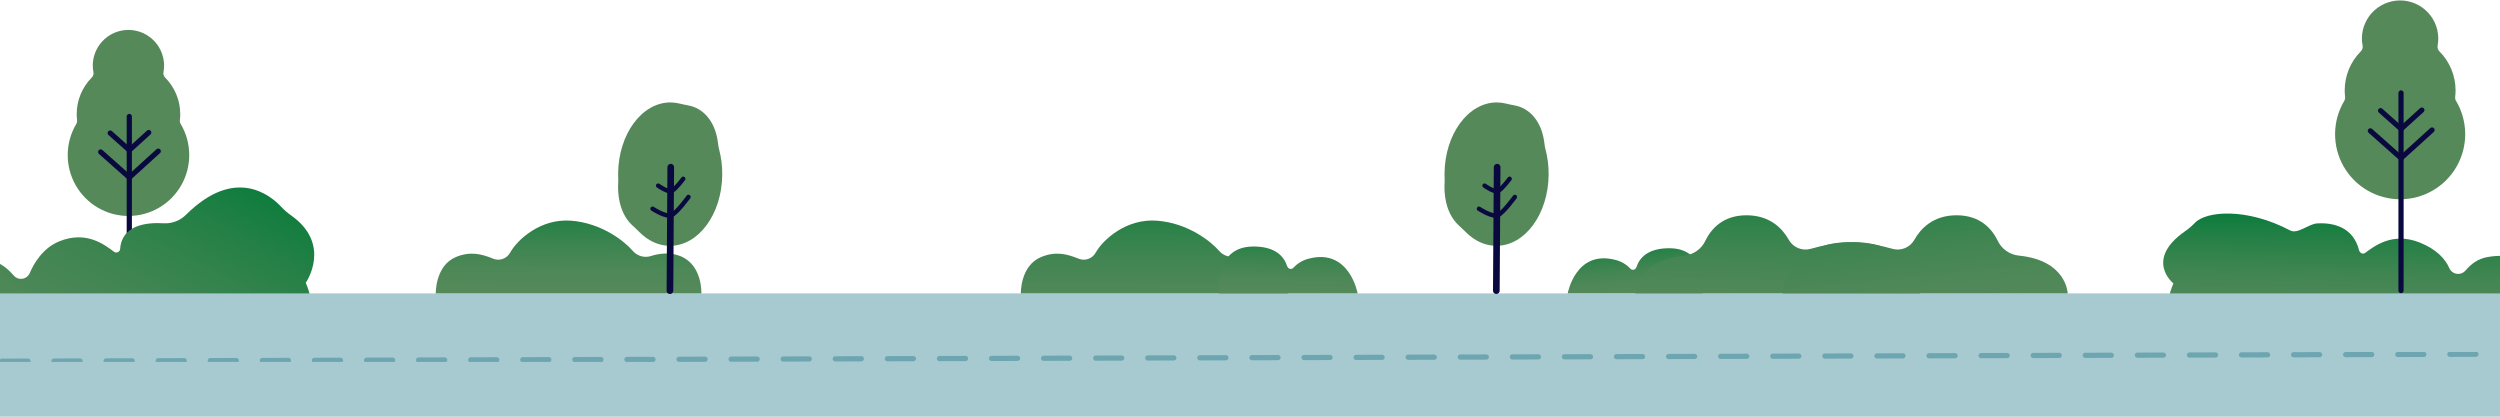 <svg width="1440" height="240" viewBox="0 0 1440 240" fill="none" xmlns="http://www.w3.org/2000/svg">
<path d="M104.069 71.382C103.688 70.74 103.527 69.991 103.612 69.249C103.746 68.09 103.815 66.925 103.817 65.759C103.82 61.842 103.052 57.963 101.557 54.344C100.062 50.725 97.87 47.437 95.105 44.668C94.709 44.267 94.417 43.776 94.254 43.236C94.092 42.696 94.063 42.125 94.171 41.571C94.69 38.767 94.621 35.885 93.97 33.108C93.318 30.332 92.098 27.721 90.387 25.442C88.675 23.163 86.509 21.265 84.027 19.869C81.545 18.473 78.8 17.608 75.967 17.331C73.134 17.054 70.274 17.37 67.569 18.259C64.864 19.147 62.373 20.59 60.254 22.494C58.135 24.398 56.434 26.723 55.259 29.321C54.084 31.919 53.46 34.733 53.428 37.585C53.426 38.914 53.555 40.239 53.81 41.543C53.92 42.097 53.892 42.669 53.729 43.209C53.566 43.749 53.274 44.24 52.877 44.64C50.111 47.414 47.92 50.707 46.428 54.331C44.936 57.955 44.173 61.839 44.183 65.759C44.185 66.925 44.254 68.09 44.388 69.249C44.477 69.987 44.319 70.734 43.94 71.373C40.773 76.696 39.071 82.766 39.007 88.963C38.942 95.159 40.518 101.263 43.573 106.651C46.628 112.04 51.054 116.521 56.399 119.638C61.745 122.755 67.82 124.398 74.005 124.398C80.19 124.398 86.264 122.755 91.61 119.638C96.956 116.521 101.381 112.04 104.436 106.651C107.492 101.263 109.067 95.159 109.003 88.963C108.938 82.766 107.236 76.696 104.069 71.373V71.382Z" fill="#55895A"/>
<path d="M74.476 173.597V67.097" stroke="#0A093F" stroke-width="3" stroke-miterlimit="10" stroke-linecap="round"/>
<path d="M63.466 76.641L74.514 86.475L85.673 76.341" stroke="#0A093F" stroke-width="3" stroke-miterlimit="10" stroke-linecap="round"/>
<path d="M57.985 87.532L74.495 102.203L91.154 87.073" stroke="#0A093F" stroke-width="3" stroke-miterlimit="10" stroke-linecap="round"/>
<path d="M1270.11 188.504C1270.11 188.504 1239.61 191.705 1251.88 163.248C1251.88 163.248 1234.87 149.734 1258.71 133.108C1260.72 131.731 1262.57 130.148 1264.24 128.387C1270.71 121.521 1294.06 119.497 1319.17 132.751C1323.46 135.01 1329.81 128.964 1334.64 128.688C1343.94 128.119 1355.41 130.744 1358.8 144.054C1359.22 145.72 1360.9 146.687 1362.3 145.679C1367.6 141.819 1378.14 133.393 1393.89 139.747C1403.43 143.591 1408.57 149.222 1410.8 154.431C1411.17 155.285 1411.75 156.033 1412.49 156.605C1413.23 157.177 1414.1 157.554 1415.02 157.7C1415.95 157.846 1416.9 157.757 1417.78 157.441C1418.66 157.125 1419.45 156.593 1420.06 155.894C1423.52 151.904 1427.25 149.068 1432.75 148.077C1445.33 145.793 1454.11 149.352 1460.86 157.08C1461.98 158.356 1465.23 160.737 1466.94 160.851C1474.6 161.387 1495.27 164.101 1495.97 177.623V188.999L1270.11 188.504Z" fill="url(#paint0_linear)"/>
<path d="M157.895 188.498C157.895 188.498 188.403 191.746 176.127 162.875C176.127 162.875 191.501 140.92 167.648 124.052C165.645 122.655 163.794 121.049 162.126 119.262C155.66 112.296 135.331 95.7 107.181 123.665C105.484 125.362 103.449 126.68 101.208 127.532C98.968 128.385 96.574 128.752 94.182 128.611C84.889 128.034 70.189 129.37 69.203 143.377C69.177 143.772 69.045 144.153 68.823 144.48C68.6 144.806 68.294 145.068 67.937 145.236C67.58 145.404 67.184 145.473 66.791 145.436C66.398 145.399 66.022 145.258 65.703 145.026C60.378 141.134 49.861 132.585 34.077 139.032C24.545 142.932 19.401 151.943 17.166 157.227C16.801 158.094 16.222 158.853 15.484 159.433C14.745 160.013 13.872 160.395 12.946 160.544C12.02 160.692 11.072 160.602 10.19 160.281C9.308 159.961 8.523 159.42 7.906 158.711C4.447 154.663 -0.097 150.962 -5.602 149.948C-18.182 147.639 -27.738 150.426 -34.533 158.291C-35.666 159.577 -37.262 160.36 -38.97 160.467C-46.636 160.987 -67.302 163.707 -68 177.459V189.001L157.895 188.498Z" fill="url(#paint1_linear)"/>
<path d="M1440 169H0V240H1440V169Z" fill="#A7CAD0"/>
<g clip-path="url(#clip0)">
<path d="M1.12 208.057L1438.88 204" stroke="#6DA6B0" stroke-width="3" stroke-miterlimit="10" stroke-linecap="round" stroke-dasharray="15 15"/>
</g>
<path d="M251 168.999C251 168.999 250.592 152.972 262.711 148.003C270.952 144.622 277.477 146.3 283.946 148.959C285.743 149.729 287.757 149.791 289.597 149.134C291.437 148.477 292.971 147.147 293.901 145.403C297.985 138.141 311.264 125.711 329.019 127.124C346.554 128.495 359.621 138.906 364.349 144.364C365.613 145.875 367.285 146.976 369.157 147.532C371.03 148.087 373.021 148.072 374.885 147.488C379.45 146.043 385.796 145.054 391.913 147.53C404.76 152.723 403.992 168.999 403.992 168.999H251Z" fill="url(#paint2_linear)"/>
<path d="M890.16 85.858C889.905 84.881 889.723 83.888 889.615 82.884C889.566 82.382 889.5 81.88 889.425 81.377C887.7 69.649 881.04 62.294 872.383 60.705C870.79 60.417 869.189 60.095 867.621 59.692C865.878 59.245 864.088 59.013 862.289 59C845.733 58.893 832.19 77.292 832.041 100.098C832.041 101.135 832.041 102.157 832.107 103.161C832.145 103.74 832.145 104.321 832.107 104.899C831.91 107.843 832.021 110.799 832.438 113.72C833.469 120.721 836.259 126.165 840.179 129.764C841.566 131.024 842.936 132.309 844.256 133.643C849.158 138.584 855.208 141.549 861.769 141.591C878.325 141.706 891.868 123.298 892.017 100.493C892.055 95.554 891.431 90.631 890.16 85.858Z" fill="#55895A"/>
<path d="M862.355 96.301L861.884 167.419" stroke="#0A093F" stroke-width="3.84" stroke-miterlimit="10" stroke-linecap="round"/>
<path d="M855.109 106.925C855.109 106.925 860.721 110.977 862.933 109.964C865.144 108.951 869.535 102.997 869.535 102.997" stroke="#0A093F" stroke-width="2.56" stroke-miterlimit="10" stroke-linecap="round"/>
<path d="M851.882 120.235C851.882 120.235 859.656 125.366 862.834 123.908C866.011 122.45 872.556 113.44 872.556 113.44" stroke="#0A093F" stroke-width="2.56" stroke-miterlimit="10" stroke-linecap="round"/>
<path d="M588 168.999C588 168.999 587.589 152.972 599.788 148.003C608.082 144.622 614.65 146.3 621.161 148.959C622.97 149.729 624.998 149.791 626.85 149.134C628.702 148.477 630.246 147.147 631.182 145.403C635.292 138.141 648.658 125.711 666.529 127.124C684.178 128.495 697.331 138.906 702.09 144.364C703.362 145.875 705.045 146.976 706.929 147.532C708.814 148.087 710.818 148.072 712.695 147.488C717.29 146.043 723.677 145.054 729.834 147.53C742.765 152.723 741.992 168.999 741.992 168.999H588Z" fill="url(#paint3_linear)"/>
<path d="M702.162 169H782C782 169 777.334 142.905 753.978 148.964C750.551 149.772 747.439 151.592 745.036 154.193C743.825 155.5 741.923 154.966 741.329 153.116C739.703 148.183 735.037 141.688 721.185 142.008C698.935 142.535 702.162 169 702.162 169Z" fill="url(#paint4_linear)"/>
<path d="M980.838 168.968H903C903 168.968 907.549 143.812 930.327 149.671C933.672 150.451 936.711 152.205 939.059 154.71C940.237 155.968 942.097 155.457 942.674 153.68C944.21 148.949 948.807 142.7 962.3 143.001C983.981 143.52 980.838 168.968 980.838 168.968Z" fill="url(#paint5_linear)"/>
<path d="M1106 169H942C942 169 942.476 150.023 970.121 147.229C972.702 146.972 975.174 146.057 977.299 144.571C979.424 143.086 981.131 141.081 982.254 138.749C985.417 132.194 992.113 124 1005.97 124C1019.53 124 1026.69 131.678 1030.3 138.06C1031.5 140.235 1033.41 141.939 1035.71 142.894C1038.01 143.849 1040.57 143.999 1042.96 143.321C1054.47 140.043 1074.18 136.315 1088.86 144.14C1105.76 153.112 1106 169 1106 169Z" fill="url(#paint6_linear)"/>
<path d="M1027 169H1191C1191 169 1190.52 150.023 1162.88 147.229C1160.29 146.975 1157.82 146.061 1155.69 144.575C1153.56 143.09 1151.85 141.083 1150.73 138.749C1147.58 132.194 1140.87 124 1127.03 124C1113.47 124 1106.31 131.678 1102.7 138.06C1101.5 140.235 1099.59 141.939 1097.29 142.894C1094.99 143.849 1092.43 143.999 1090.04 143.321C1078.53 140.043 1058.82 136.315 1044.14 144.14C1027.24 153.112 1027 169 1027 169Z" fill="url(#paint7_linear)"/>
<path d="M1414.68 58.12C1414.27 57.434 1414.1 56.633 1414.19 55.84C1414.33 54.602 1414.41 53.357 1414.41 52.11C1414.41 47.924 1413.59 43.779 1411.99 39.911C1410.39 36.043 1408.04 32.529 1405.08 29.57C1404.66 29.142 1404.34 28.616 1404.17 28.039C1404 27.462 1403.96 26.852 1404.08 26.26C1404.64 23.263 1404.56 20.183 1403.86 17.215C1403.17 14.248 1401.86 11.458 1400.03 9.022C1398.19 6.586 1395.88 4.558 1393.22 3.066C1390.56 1.574 1387.62 0.65 1384.59 0.354C1381.55 0.058 1378.49 0.395 1375.59 1.345C1372.7 2.295 1370.03 3.836 1367.76 5.872C1365.49 7.907 1363.67 10.392 1362.41 13.168C1361.15 15.944 1360.48 18.952 1360.45 22C1360.45 23.42 1360.59 24.837 1360.86 26.23C1360.98 26.822 1360.95 27.433 1360.77 28.01C1360.6 28.587 1360.29 29.113 1359.86 29.54C1356.9 32.504 1354.55 36.024 1352.95 39.897C1351.36 43.77 1350.54 47.92 1350.55 52.11C1350.55 53.357 1350.63 54.602 1350.77 55.84C1350.86 56.629 1350.7 57.427 1350.29 58.11C1346.9 63.8 1345.08 70.286 1345.01 76.909C1344.94 83.532 1346.63 90.055 1349.9 95.814C1353.17 101.572 1357.91 106.361 1363.63 109.693C1369.36 113.024 1375.86 114.78 1382.49 114.78C1389.11 114.78 1395.61 113.024 1401.34 109.693C1407.06 106.361 1411.8 101.572 1415.07 95.814C1418.34 90.055 1420.03 83.532 1419.96 76.909C1419.89 70.286 1418.07 63.8 1414.68 58.11V58.12Z" fill="#55895A"/>
<path d="M1382.99 167.36V53.54" stroke="#0A093F" stroke-width="3" stroke-miterlimit="10" stroke-linecap="round"/>
<path d="M1371.2 63.74L1383.03 74.25L1394.98 63.42" stroke="#0A093F" stroke-width="3" stroke-miterlimit="10" stroke-linecap="round"/>
<path d="M1365.33 75.38L1383.01 91.06L1400.85 74.89" stroke="#0A093F" stroke-width="3" stroke-miterlimit="10" stroke-linecap="round"/>
<path d="M414.16 85.858C413.905 84.881 413.723 83.888 413.615 82.884C413.566 82.382 413.5 81.88 413.425 81.377C411.7 69.649 405.04 62.294 396.383 60.705C394.79 60.417 393.189 60.095 391.621 59.692C389.878 59.245 388.088 59.013 386.289 59C369.733 58.893 356.19 77.292 356.041 100.098C356.041 101.135 356.041 102.157 356.107 103.161C356.145 103.74 356.145 104.321 356.107 104.899C355.91 107.843 356.021 110.799 356.438 113.72C357.469 120.721 360.259 126.165 364.179 129.764C365.566 131.024 366.936 132.309 368.256 133.643C373.158 138.584 379.208 141.549 385.769 141.591C402.325 141.706 415.868 123.298 416.017 100.493C416.055 95.554 415.431 90.631 414.16 85.858Z" fill="#55895A"/>
<path d="M386.355 96.301L385.884 167.419" stroke="#0A093F" stroke-width="3.84" stroke-miterlimit="10" stroke-linecap="round"/>
<path d="M379.109 106.925C379.109 106.925 384.721 110.977 386.933 109.964C389.144 108.951 393.535 102.997 393.535 102.997" stroke="#0A093F" stroke-width="2.56" stroke-miterlimit="10" stroke-linecap="round"/>
<path d="M375.882 120.235C375.882 120.235 383.656 125.366 386.834 123.908C390.011 122.45 396.556 113.44 396.556 113.44" stroke="#0A093F" stroke-width="2.56" stroke-miterlimit="10" stroke-linecap="round"/>
<defs>
<linearGradient id="paint0_linear" x1="1371.9" y1="115.158" x2="1370.25" y2="217.929" gradientUnits="userSpaceOnUse">
<stop offset="0.03" stop-color="#007A37"/>
<stop offset="0.22" stop-color="#248046"/>
<stop offset="0.41" stop-color="#3F8551"/>
<stop offset="0.57" stop-color="#4F8858"/>
<stop offset="0.7" stop-color="#55895A"/>
</linearGradient>
<linearGradient id="paint1_linear" x1="115.11" y1="60.868" x2="-3.978" y2="290.74" gradientUnits="userSpaceOnUse">
<stop offset="0.03" stop-color="#007A37"/>
<stop offset="0.22" stop-color="#248046"/>
<stop offset="0.41" stop-color="#3F8551"/>
<stop offset="0.57" stop-color="#4F8858"/>
<stop offset="0.7" stop-color="#55895A"/>
</linearGradient>
<linearGradient id="paint2_linear" x1="327.819" y1="107.507" x2="327.362" y2="193.161" gradientUnits="userSpaceOnUse">
<stop offset="0.03" stop-color="#007A37"/>
<stop offset="0.22" stop-color="#248046"/>
<stop offset="0.41" stop-color="#3F8551"/>
<stop offset="0.57" stop-color="#4F8858"/>
<stop offset="0.7" stop-color="#55895A"/>
</linearGradient>
<linearGradient id="paint3_linear" x1="665.354" y1="97.595" x2="664.74" y2="218.236" gradientUnits="userSpaceOnUse">
<stop offset="0.03" stop-color="#007A37"/>
<stop offset="0.22" stop-color="#248046"/>
<stop offset="0.41" stop-color="#3F8551"/>
<stop offset="0.57" stop-color="#4F8858"/>
<stop offset="0.7" stop-color="#55895A"/>
</linearGradient>
<linearGradient id="paint4_linear" x1="742.89" y1="125.327" x2="741.535" y2="187.663" gradientUnits="userSpaceOnUse">
<stop offset="0.03" stop-color="#007A37"/>
<stop offset="0.22" stop-color="#248046"/>
<stop offset="0.41" stop-color="#3F8551"/>
<stop offset="0.57" stop-color="#4F8858"/>
<stop offset="0.7" stop-color="#55895A"/>
</linearGradient>
<linearGradient id="paint5_linear" x1="939.108" y1="132.881" x2="943.51" y2="184.282" gradientUnits="userSpaceOnUse">
<stop offset="0.03" stop-color="#007A37"/>
<stop offset="0.22" stop-color="#248046"/>
<stop offset="0.41" stop-color="#3F8551"/>
<stop offset="0.57" stop-color="#4F8858"/>
<stop offset="0.7" stop-color="#55895A"/>
</linearGradient>
<linearGradient id="paint6_linear" x1="1025.79" y1="88.996" x2="1022.81" y2="222.923" gradientUnits="userSpaceOnUse">
<stop offset="0.03" stop-color="#007A37"/>
<stop offset="0.22" stop-color="#248046"/>
<stop offset="0.41" stop-color="#3F8551"/>
<stop offset="0.57" stop-color="#4F8858"/>
<stop offset="0.7" stop-color="#55895A"/>
</linearGradient>
<linearGradient id="paint7_linear" x1="1099.93" y1="78.426" x2="1114.72" y2="226.733" gradientUnits="userSpaceOnUse">
<stop offset="0.03" stop-color="#007A37"/>
<stop offset="0.22" stop-color="#248046"/>
<stop offset="0.41" stop-color="#3F8551"/>
<stop offset="0.57" stop-color="#4F8858"/>
<stop offset="0.7" stop-color="#55895A"/>
</linearGradient>
<clipPath id="clip0">
<rect width="1440" height="5.748" fill="white" transform="translate(0 202.739)"/>
</clipPath>
</defs>
</svg>
